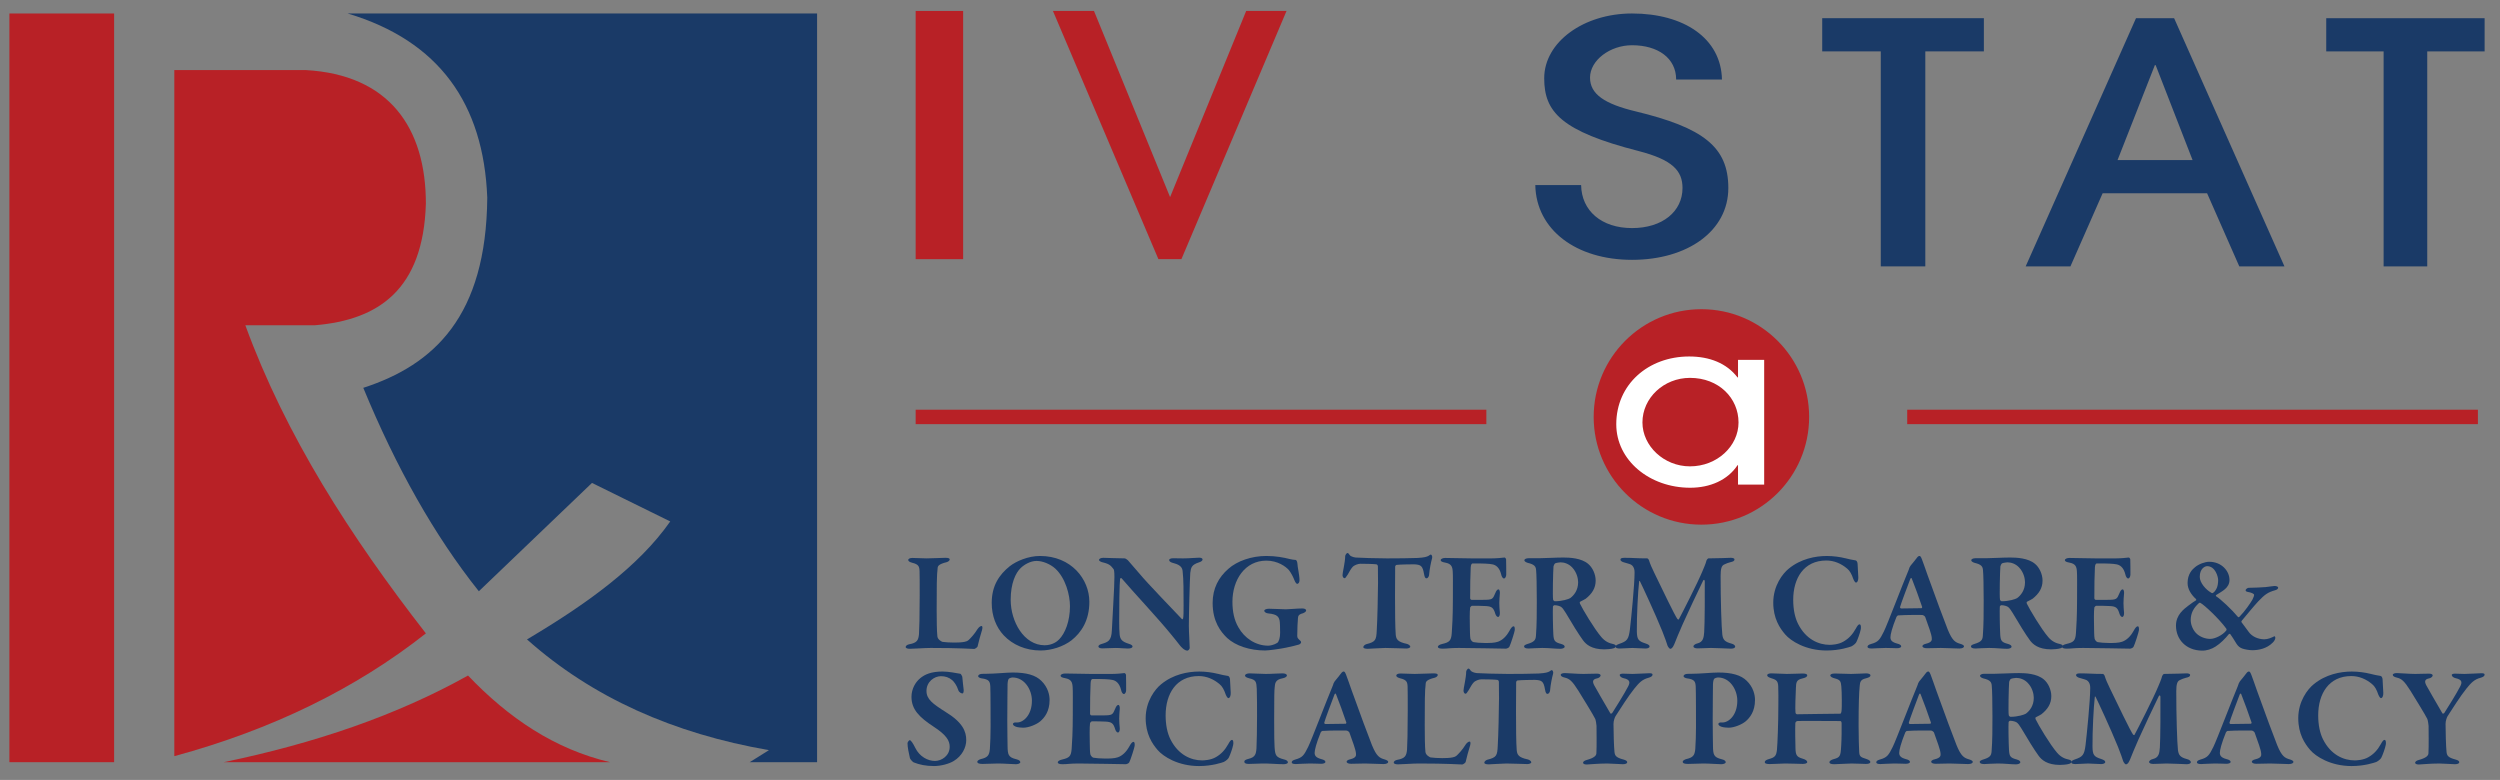 <?xml version="1.0" encoding="UTF-8"?>
<svg id="Layer_2" data-name="Layer 2" xmlns="http://www.w3.org/2000/svg" viewBox="0 0 692.308 215.976">
  <rect x="0" y="0" width="692.308" height="215.976" fill="#808080" stroke="none"/>
  <defs>
    <style>
      .cls-1 {
        fill: none;
        stroke: #b82126;
        stroke-miterlimit: 10;
        stroke-width: 4px;
      }

      .cls-2 {
        fill: #1a3a67;
      }

      .cls-2, .cls-3, .cls-4 {
        stroke-width: 0px;
      }

      .cls-3 {
        fill: #fff;
      }

      .cls-4 {
        fill: #b82126;
      }
    </style>
  </defs>
  <rect class="cls-4" x="2.604" y="3.734" width="29" height="207.333"/>
  <path class="cls-4" d="M48.27,19.4l-0,190c27-7.333,50.222-18.667,69.667-34-20.88-26.842-38.851-54.79-50-85.333h19.333c17.563-1.494,29.948-9.849,30.667-33.667,0-21-10.133-35.716-33.333-37l-36.333 0Z"/>
  <path class="cls-2" d="M96.27,3.734h130v207.333h-18.667l5.333-3.333c-26.406-4.577-48.916-14.553-67-30.667,16.43-9.732,30.925-20.161,39.667-32.667l-21.667-10.667-31.333,30c-12.224-15.334-22.86-34.178-32-56.333,19.627-6.368,34.06-19.836,34.333-52.667-1.012-25.981-13.327-43.415-38.667-51Z"/>
  <path class="cls-4" d="M61.937,211.067c25.11-5.2,47.902-12.941,67.667-24,11.186,11.733,23.963,20.381,39.333,24H61.937Z"/>
  <path class="cls-4" d="M253.566,71.767V3.034h13.149v68.733h-13.149Z"/>
  <path class="cls-4" d="M320.79,71.767L291.583,3.034h11.369l21.072,51.549,21.072-51.549h11.173l-29.109,68.733h-6.371Z"/>
  <path class="cls-2" d="M464.164,22.033c0-5.952-5.052-9.505-12.218-9.505-6.109,0-11.631,4.175-11.631,8.972,0,4.619,4.112,7.284,12.571,9.327,18.797,4.531,25.728,9.86,25.728,21.231,0,11.903-11.279,19.898-26.668,19.898-15.508,0-26.551-8.35-26.786-20.698h12.688c.117,7.106,5.639,11.903,14.098,11.903s13.98-4.619,13.98-11.104c0-4.797-2.82-7.817-12.1-10.215-21.5-5.508-26.199-10.837-26.199-20.165,0-10.038,10.926-17.944,24.319-17.944,14.333,0,24.671,6.84,24.906,18.299h-12.687Z"/>
  <path class="cls-2" d="M520.83,73.767V14.229h-16.217V5.034h44.768v9.195h-16.217v59.537h-12.334Z"/>
  <path class="cls-2" d="M620.111,73.767l-8.917-20.248h-28.926l-8.917,20.248h-12.397l30.557-68.733h10.548l30.557,68.733h-12.506ZM596.949,18.038h-.217l-10.331,26.286h20.771l-10.222-26.286Z"/>
  <path class="cls-2" d="M660.077,73.767V14.229h-15.888V5.034h43.859v9.195h-15.888v59.537h-12.084Z"/>
  <circle class="cls-4" cx="471.159" cy="115.456" r="29.833"/>
  <path class="cls-3" d="M481.297,134.194v-5.362h-.139c-2.717,4.115-7.593,6.235-13.096,6.235-11.284,0-20.479-7.606-20.479-17.582,0-11.035,8.847-18.767,20.201-18.767,5.642,0,10.379,1.87,13.374,5.798h.139v-4.863h7.244v34.541h-7.244ZM481.437,116.986c0-6.733-5.434-12.345-13.443-12.345-7.245,0-13.165,5.549-13.165,12.345,0,6.484,5.92,12.158,13.165,12.158,7.522,0,13.443-5.611,13.443-12.158Z"/>
  <g>
    <path class="cls-2" d="M252.686,154.509c1.058,0,2.782.118,3.918.118,1.528,0,4.232-.157,5.172-.157.901,0,1.215.157,1.215.432,0,.392-.47.666-.862.783-2.116.51-2.43,1.059-2.469,1.567-.274,1.96-.274,5.917-.274,11.717,0,2.703.039,5.917.196,7.249.079.94,1.254,1.488,1.411,1.528.745.117,2.155.195,3.252.195.862,0,2.116-.039,2.821-.195.353-.079.784-.157,1.215-.549.509-.51,1.45-1.411,2.468-3.057.353-.509.784-.783,1.058-.783.274,0,.313.431.157,1.058-.431,1.371-1.019,3.526-1.254,4.624-.078.235-.744.666-.901.666-.587,0-4.075-.274-12.029-.274-1.881,0-4.585.235-5.799.235-.706,0-1.176-.157-1.176-.51,0-.274.353-.627.98-.744,2.155-.392,2.547-1.098,2.704-2.821.078-.979.196-5.094.196-10.736,0-3.802,0-5.33-.039-6.623-.039-1.332-.235-1.959-2.038-2.39-.745-.196-1.097-.471-1.097-.745,0-.392.47-.588,1.175-.588Z"/>
    <path class="cls-2" d="M301.668,166.657c0,5.134-2.194,8.464-4.937,10.658-2.233,1.725-5.564,2.821-8.582,2.821-4.075,0-7.719-1.567-10.188-4.192-2.116-2.272-3.331-5.368-3.331-8.974,0-4.78,2.077-7.837,5.016-10.188,1.763-1.372,5.055-2.821,8.346-2.821,8.66,0,13.675,6.426,13.675,12.695ZM282.625,157.331c-1.333,1.293-2.743,4.114-2.743,8.777,0,6.034,3.684,12.578,9.404,12.578,2.155,0,3.527-1.098,3.997-1.607,1.646-1.646,3.017-5.016,3.017-9.208,0-3.096-1.215-7.798-4.075-10.423-1.333-1.215-3.448-2.116-5.172-2.116-1.763,0-3.526,1.098-4.428,1.999Z"/>
    <path class="cls-2" d="M305.51,154.47c.862,0,3.958.157,5.956.157.196,0,.745.392.862.509.588.706,1.685,1.921,3.292,3.802,1.92,2.351,9.6,10.306,11.677,12.499.196.196.353-.156.353-.234.196-1.137.079-5.564.079-8.896,0-1.293-.118-3.135-.235-4.153-.078-.822-.47-1.685-2.429-2.194-.784-.196-1.293-.431-1.293-.901,0-.274.47-.47,1.136-.47.979,0,1.881.039,2.704.039,1.842,0,3.448-.196,4.467-.196.667,0,.94.235.94.51,0,.235-.274.588-.979.783-2.038.666-2.233,1.372-2.429,2.939-.118,1.41-.392,11.324-.392,14.654,0,1.646.235,5.095.235,6.113,0,.353-.431.744-.627.744-.823,0-1.764-1.019-2.116-1.488-.744-.98-1.489-1.881-2.547-3.174-3.684-4.507-10.07-11.285-13.558-15.361-.196-.234-.431.079-.431.157-.079,1.058-.157,1.998-.196,5.094-.04,5.447-.118,8.425.078,10.345.157,1.254.588,1.92,2.469,2.508.823.235,1.097.51,1.097.745,0,.431-.549.587-1.293.587-1.136,0-2.037-.156-3.409-.156-.862,0-3.057.117-3.723.117-.548,0-1.019-.195-1.019-.509,0-.392.471-.588.862-.706,1.803-.548,2.743-.861,2.86-3.801.196-4.389.706-11.912.706-14.733,0-1.567-.118-2.037-.235-2.194-.705-.861-.979-1.41-3.017-1.881-.431-.078-1.019-.392-1.019-.666,0-.313.47-.588,1.175-.588Z"/>
    <path class="cls-2" d="M357.039,154.784c.627.157,1.411.274,1.764.274.156,0,.431.393.471.94.039,1.137.587,3.135.587,4.702,0,.51-.234.979-.666.979-.195,0-.509-.431-.744-1.019-.274-.744-.901-1.998-1.489-2.743-.862-1.019-3.135-2.664-6.27-2.664-5.917,0-9.404,5.29-9.404,11.402,0,2.743.51,5.095,1.646,7.054,1.685,3.017,4.781,5.094,8.268,5.094.47,0,1.606-.196,2.508-.783.431-.314.783-1.411.783-2.743,0-1.372-.039-3.018-.156-3.487-.235-.901-.549-1.686-3.135-1.92-.588-.04-1.098-.393-1.098-.745,0-.274.51-.549,1.293-.549,1.45,0,3.645.157,4.702.157.94,0,3.096-.235,4.546-.235.744,0,1.058.274,1.058.588,0,.235-.431.588-.901.744-1.332.353-1.293.823-1.371,1.372-.078.47-.196,3.252-.196,4.858,0,.549.157.706.627,1.176.313.235.432.392.432.666,0,.196-.313.51-.588.588-.666.196-1.999.549-3.565.862-1.686.353-4.82.783-5.8.783-4.231,0-8.15-1.293-10.501-3.448-1.802-1.724-4.036-4.545-4.036-9.718,0-3.996,1.646-7.092,4.35-9.443,2.469-2.194,6.465-3.565,10.501-3.565,2.664,0,4.859.431,6.387.822Z"/>
    <path class="cls-2" d="M392.582,154.509c1.92-.117,2.508-.312,3.017-.587.313-.196.471-.353.627-.353.196,0,.51.47.353,1.019-.312,1.097-.705,3.056-.822,4.545,0,.353-.274,1.019-.744,1.019-.274,0-.51-.234-.667-1.214-.392-2.273-.861-2.587-2.821-2.665-.94,0-3.801.039-4.78.157-.235.039-.392.353-.392.509,0,1.803-.039,4.781-.039,8.15,0,4.507.039,8.66.195,10.619.118,1.254.432,2.038,3.057,2.586.549.118.979.549.979.784,0,.353-.666.509-1.097.509-.313,0-4.741-.156-5.8-.156-1.215,0-4.231.235-4.897.235-.745,0-1.215-.157-1.215-.471,0-.353.47-.705.861-.822,2.548-.627,2.743-1.137,2.861-3.88.156-2.312.353-10.109.353-13.127,0-2.233-.039-3.526-.039-4.545,0-.353-.313-.549-.432-.549-.705-.117-3.565-.156-4.428-.156-.627,0-1.724.392-2.155.9-.392.432-.822,1.137-1.332,2.077-.471.784-.705,1.019-.862,1.019-.392,0-.588-.47-.588-.861,0-.745.706-3.331.745-5.29,0-.196.353-.823.627-.823s.431.353.666.627c.117.196.862.549,1.606.627.862.078,6.034.235,8.699.235,2.194,0,7.21-.039,8.464-.118Z"/>
    <path class="cls-2" d="M413.155,154.627c1.293,0,2.899-.157,3.448-.235.156-.039.431.235.471.51.039.705.039,3.409.039,4.192,0,.549-.274,1.098-.627,1.098-.354,0-.666-.588-.745-1.02-.509-2.155-1.606-2.742-2.508-2.899-.744-.156-2.429-.274-5.446-.235-.157,0-.471.157-.51,1.098-.078.979-.195,6.426-.156,8.542,0,.157.156.432.392.432h3.135c2.782,0,2.704-.196,3.448-1.881.235-.588.51-1.02.862-1.02.313,0,.431.627.392,1.098-.078,1.097-.156,1.803-.156,2.703,0,1.02.078,1.686.156,2.665.039.705-.196,1.176-.51,1.176s-.627-.471-.744-.862c-.51-1.725-1.019-2.038-2.547-2.155-1.254-.078-2.704-.078-3.919-.078-.156,0-.509.392-.509.47-.157,1.098-.118,4.114-.078,5.447.039.94,0,2.39.156,3.213.117.353.471.862.862.94.627.117,1.842.235,3.174.235,1.176,0,2.625,0,3.604-.354,1.176-.431,2.234-1.371,3.096-2.899.549-1.019.901-1.371,1.215-1.371.392,0,.353.823.313,1.136,0,.314-1.136,3.919-1.489,4.546-.117.274-.744.51-.94.51-.431,0-10.109-.196-13.048-.196-2.586,0-3.057.196-4.467.196-.745,0-1.333-.118-1.333-.51,0-.353.51-.627,1.176-.784,1.998-.47,2.508-.861,2.665-2.978.117-1.646.312-4.663.312-9.482,0-4.624.04-6.427-.039-7.562-.078-1.411-.392-2.194-2.076-2.508-.823-.157-1.254-.313-1.254-.706,0-.353.666-.588,1.215-.588,1.842,0,5.055.118,7.092.118h5.878Z"/>
    <path class="cls-2" d="M439.136,165.794c-.157.118-.979.549-1.528.823-.196.078-.156.392-.078.549.744,1.567,3.957,6.975,5.917,9.247,1.058,1.254,2.194,1.725,3.369,1.96.393.078.706.392.706.548,0,.235-.354.51-.627.588-.627.235-2.116.313-2.626.313-3.565,0-5.094-1.41-5.917-2.547-1.097-1.489-3.096-4.702-4.741-7.523-.353-.588-.94-1.45-1.254-1.646-.274-.235-1.136-.51-1.881-.51-.156,0-.392.196-.431.393-.078.744,0,5.955.117,7.797.118,1.686.393,2.077,2.194,2.547.666.196.94.471.94.745,0,.431-.744.588-1.215.588-1.371,0-3.096-.235-5.016-.235-1.371,0-3.33.156-3.762.156-.979,0-1.254-.273-1.254-.627,0-.234.432-.47.94-.627,1.803-.548,2.273-1.019,2.352-2.272.235-3.017.235-6.309.235-9.64,0-4.192-.079-7.523-.196-8.581-.078-.94-.431-1.528-2.272-1.959-.549-.157-.979-.431-.979-.745,0-.273.47-.548,1.136-.548h2.86c1.45,0,4.702-.196,6.818-.196,1.803,0,4.938.157,6.818,1.725,1.215.979,2.116,2.86,2.116,4.662,0,2.116-1.02,3.645-2.743,5.016ZM435.335,157.096c-.901-.94-2.116-1.372-3.174-1.372-.157,0-1.176.118-1.489.274-.196.118-.432.627-.471.823-.117,1.332-.273,8.189-.117,9.208.039.235.313.471.51.471,1.998,0,3.801-.588,4.231-.862,1.058-.783,2.194-2.194,2.194-4.389,0-1.019-.353-2.782-1.685-4.153Z"/>
    <path class="cls-2" d="M449.873,154.47c2.43,0,3.253.157,6.349.157.078,0,.392.353.431.549.353,1.136.705,1.881,1.489,3.526,1.959,4.036,5.643,11.755,6.387,12.734.078.079.313.157.353.118.901-1.646,5.29-10.267,6.544-13.323.196-.509.979-2.194,1.137-3.017.039-.157.392-.588.47-.588,2.743,0,5.878-.157,6.23-.157.471,0,1.059.079,1.059.471s-.393.588-1.137.744c-.627.157-1.137.353-1.764.666-.666.313-.94,1.137-.94,3.135,0,6.583.235,14.303.471,16.262.195,1.293.548,1.959,2.508,2.469.666.157,1.058.549,1.058.823,0,.431-.588.588-1.176.588-.431,0-4.114-.196-5.524-.196-.706,0-2.821.117-3.723.117-.588,0-1.137-.156-1.137-.548,0-.353.549-.706,1.098-.823,1.606-.392,1.763-1.606,1.881-3.174.156-1.92.195-12.069.156-13.989,0-.431-.235-.588-.431-.274-1.254,2.547-4.546,9.522-5.682,12.108-1.02,2.272-1.842,4.35-2.352,5.604-.47,1.136-.901,1.215-1.097,1.215-.196,0-.549-.432-.745-.862-.195-.627-.705-2.155-1.449-3.997-2.038-5.016-5.447-12.343-6.191-13.832-.117-.196-.235-.117-.235.118-.313,2.625-.666,9.482-.627,13.714.039,2.233.392,2.743,2.391,3.37.823.274,1.136.51,1.136.862,0,.313-.47.548-1.097.548-1.215,0-2.704-.156-3.645-.156s-2.586.156-3.487.156c-.588,0-1.176-.078-1.176-.548,0-.274.354-.51,1.02-.745,2.194-.744,2.586-1.254,2.938-3.996.353-2.979,1.293-12.305,1.293-15.792,0-.509-.078-1.998-1.489-2.351-.627-.196-1.136-.353-1.606-.471-.274-.078-.822-.353-.822-.705s.274-.51,1.136-.51Z"/>
    <path class="cls-2" d="M511.004,154.588c.939.235,1.92.47,2.82.588.274,0,.588.47.588,1.019.039,1.137.118,2.508.196,3.645.039.822-.235,1.488-.666,1.488-.196,0-.51-.47-.745-1.058-.392-1.215-.979-2.272-1.646-2.782-1.685-1.45-3.683-2.272-5.799-2.272-6.23,0-9.169,4.897-9.169,10.894,0,2.625.47,4.897,1.332,6.622,2.155,4.31,5.721,5.838,8.777,5.838.509,0,2.43-.078,3.801-.901,1.449-.822,2.508-1.959,3.409-3.565.47-.862.744-1.215,1.058-1.215.432,0,.432,1.019.313,1.45-.196.979-.823,2.703-1.176,3.409-.117.353-.822.979-1.41,1.254-.549.195-3.253,1.136-6.857,1.136-5.8,0-9.914-2.625-11.481-4.467-1.488-1.725-3.291-4.428-3.291-8.777,0-4.741,2.625-8.072,4.271-9.404,3.33-2.743,7.366-3.526,10.579-3.526,1.803,0,3.684.274,5.095.627Z"/>
    <path class="cls-2" d="M532.204,154.824c.353.9,1.058,2.938,1.567,4.389,2.154,6.034,4.819,13.166,5.604,15.125,1.293,3.174,2.154,3.565,3.487,3.957.666.196,1.019.432,1.019.706s-.392.587-1.293.587c-.979,0-3.919-.156-5.134-.156-1.293,0-2.821.078-3.84.078-.783,0-1.254-.234-1.254-.588,0-.195.274-.509,1.019-.666,1.607-.392,1.646-1.019,1.567-1.646-.078-1.019-.901-3.213-1.802-5.721-.039-.157-.471-.588-.901-.588-4.193-.039-6.074.078-6.622.117-.118,0-.354.274-.432.392-1.254,3.096-1.685,4.898-1.685,5.683,0,.783.392,1.332,1.842,1.724.783.196,1.136.432,1.136.784,0,.313-.509.509-1.175.509-.706,0-1.686-.078-3.135-.078-1.489,0-3.292.156-3.88.156-.901,0-1.136-.234-1.136-.47,0-.274.156-.549.979-.784,1.998-.548,2.43-1.175,3.565-3.487.94-1.881,5.173-13.048,6.779-16.849.078-.196.235-.588.274-.784.039-.117.156-.313.313-.549.392-.509,1.488-1.763,1.763-2.194.235-.353.51-.509.705-.509.196,0,.354.078.667.862ZM532.282,168.068c-.588-1.803-2.312-6.544-2.86-7.837-.078-.274-.313-.196-.432.117-.705,1.881-2.586,6.818-2.821,7.759-.039.195.157.392.313.392,1.489-.039,4.389-.078,5.643-.078.039,0,.196-.157.157-.353Z"/>
    <path class="cls-2" d="M562.887,165.794c-.157.118-.979.549-1.528.823-.196.078-.157.392-.078.549.744,1.567,3.957,6.975,5.917,9.247,1.058,1.254,2.194,1.725,3.369,1.96.393.078.706.392.706.548,0,.235-.353.51-.627.588-.627.235-2.116.313-2.626.313-3.565,0-5.094-1.41-5.917-2.547-1.097-1.489-3.095-4.702-4.741-7.523-.353-.588-.94-1.45-1.254-1.646-.274-.235-1.136-.51-1.881-.51-.156,0-.392.196-.431.393-.078.744,0,5.955.117,7.797.118,1.686.392,2.077,2.194,2.547.666.196.94.471.94.745,0,.431-.744.588-1.215.588-1.371,0-3.095-.235-5.016-.235-1.371,0-3.33.156-3.762.156-.979,0-1.254-.273-1.254-.627,0-.234.432-.47.94-.627,1.803-.548,2.273-1.019,2.352-2.272.235-3.017.235-6.309.235-9.64,0-4.192-.079-7.523-.196-8.581-.078-.94-.431-1.528-2.272-1.959-.549-.157-.979-.431-.979-.745,0-.273.47-.548,1.136-.548h2.86c1.45,0,4.702-.196,6.818-.196,1.803,0,4.938.157,6.818,1.725,1.215.979,2.116,2.86,2.116,4.662,0,2.116-1.02,3.645-2.743,5.016ZM559.086,157.096c-.901-.94-2.116-1.372-3.174-1.372-.157,0-1.176.118-1.489.274-.196.118-.431.627-.471.823-.117,1.332-.274,8.189-.117,9.208.039.235.313.471.51.471,1.998,0,3.801-.588,4.231-.862,1.059-.783,2.194-2.194,2.194-4.389,0-1.019-.353-2.782-1.685-4.153Z"/>
    <path class="cls-2" d="M586.007,154.627c1.293,0,2.899-.157,3.448-.235.156-.039.431.235.471.51.039.705.039,3.409.039,4.192,0,.549-.274,1.098-.627,1.098-.354,0-.666-.588-.745-1.02-.509-2.155-1.606-2.742-2.508-2.899-.744-.156-2.429-.274-5.446-.235-.157,0-.471.157-.51,1.098-.078.979-.195,6.426-.156,8.542,0,.157.156.432.392.432h3.135c2.782,0,2.704-.196,3.448-1.881.235-.588.51-1.02.862-1.02.313,0,.431.627.392,1.098-.078,1.097-.156,1.803-.156,2.703,0,1.02.078,1.686.156,2.665.039.705-.196,1.176-.51,1.176s-.627-.471-.744-.862c-.51-1.725-1.019-2.038-2.547-2.155-1.254-.078-2.704-.078-3.919-.078-.156,0-.509.392-.509.47-.157,1.098-.118,4.114-.078,5.447.039.94,0,2.39.156,3.213.117.353.471.862.862.94.627.117,1.842.235,3.174.235,1.176,0,2.625,0,3.604-.354,1.176-.431,2.234-1.371,3.096-2.899.549-1.019.901-1.371,1.215-1.371.392,0,.353.823.313,1.136,0,.314-1.136,3.919-1.489,4.546-.117.274-.744.51-.94.51-.431,0-10.109-.196-13.048-.196-2.586,0-3.057.196-4.467.196-.745,0-1.333-.118-1.333-.51,0-.353.51-.627,1.176-.784,1.998-.47,2.508-.861,2.665-2.978.117-1.646.312-4.663.312-9.482,0-4.624.04-6.427-.039-7.562-.078-1.411-.392-2.194-2.076-2.508-.823-.157-1.254-.313-1.254-.706,0-.353.666-.588,1.215-.588,1.842,0,5.055.118,7.092.118h5.878Z"/>
    <path class="cls-2" d="M617.396,160.544c.039,2.272-2.038,3.174-3.684,4.231-.118.079-.118.274,0,.353,1.371.901,4.271,3.605,5.995,5.682.156.196.313.118.51-.078,1.371-1.371,3.017-3.762,3.526-4.663.274-.548.47-1.058.47-1.332s-.588-.627-1.92-.862c-.195-.039-.431-.195-.431-.431-.039-.157.392-.666.901-.666.861,0,3.84-.118,4.584-.196.94-.078,2.116-.313,2.547-.313.627,0,.98.274.98.432,0,.274-.196.587-.823.744-2.077.588-2.86,1.176-4.702,3.096-1.176,1.254-3.409,3.997-4.506,5.29-.118.117-.196.353-.118.47.51.666,1.293,1.725,2.038,2.743.822,1.137,2.39,1.959,4.231,1.998,1.059,0,2.077-.47,2.782-.822.157-.118.313.156.313.392,0,.353-.196.823-.666,1.293-1.685,1.764-4.075,2.155-5.682,2.155-.784,0-2.077-.196-2.821-.471-.627-.234-1.137-.627-1.567-1.293-.627-1.019-1.411-2.312-1.764-2.742-.117-.079-.274,0-.353.039-.979,1.215-2.312,2.586-3.684,3.448-1.058.705-2.508,1.175-3.801,1.136-4.389-.078-7.171-3.096-7.171-6.936,0-2.978,2.194-4.584,3.487-5.564.627-.509,1.803-1.293,2.038-1.41.117-.039.117-.274.039-.353-1.332-1.215-2.351-2.743-2.351-4.467,0-2.508,1.332-3.802,2.076-4.389,1.098-.901,2.782-1.489,3.919-1.489,3.448,0,5.604,2.586,5.604,4.977ZM616.455,174.651c.117-.118.195-.353.039-.588-1.959-2.704-6.113-6.583-7.132-7.093-.157-.117-.392-.039-.51.118-1.371,1.254-2.194,2.703-2.194,4.623,0,1.372.706,2.979,1.764,3.88,1.019.861,2.352,1.332,3.645,1.332,1.332,0,3.448-1.058,4.389-2.272ZM609.166,159.76c0,1.646,1.725,3.566,3.135,4.35.274.196.393.157.51.078.353-.195.666-.587.94-1.097.353-.549.51-1.646.51-2.43,0-.94-.784-3.879-3.057-3.879-.588,0-2.038.627-2.038,2.978Z"/>
    <path class="cls-2" d="M265.97,186.588c.157.078.47.627.509.822,0,.51.392,3.527.392,3.684,0,.588-.118.94-.353.94-.313,0-.94-.313-1.137-.901-.392-1.293-1.215-2.39-1.685-2.782-.94-.783-1.92-1.097-3.135-1.097-1.842,0-3.997,1.528-3.997,4.075,0,2.312,1.724,3.565,5.251,5.799,4.819,2.939,5.76,5.447,5.76,7.837,0,2.038-1.175,4.389-3.448,5.761-1.332.822-3.605,1.41-5.486,1.41-2.312,0-4.036-.392-5.643-1.019-.313-.157-1.019-.979-1.019-1.176-.313-1.332-.667-3.017-.667-4.153,0-.274.431-.823.627-.823.313,0,.94.94,1.528,2.155,1.176,2.391,3.448,3.605,5.447,3.605,1.802,0,4.075-1.411,4.075-3.919,0-1.646-.823-3.213-4.428-5.563-3.997-2.626-6.152-4.781-6.152-8.269,0-2.233,1.136-4.114,2.39-5.133,1.293-1.098,3.135-1.881,6.23-1.881,1.803,0,3.879.47,4.938.627Z"/>
    <path class="cls-2" d="M280.43,187.607c-.353,0-.901.196-1.058.353-.118.118-.313.549-.353,1.45-.04.783-.04,5.643-.079,10.109,0,3.526.079,6.113.079,7.053.039,2.391.157,3.135,2.429,3.684.784.196,1.097.471,1.097.823s-.666.549-1.214.549c-1.019,0-3.252-.196-4.977-.196-1.137,0-3.057.117-4.271.117-.901,0-1.45-.156-1.45-.627,0-.273.549-.588.94-.705,1.92-.431,2.39-1.019,2.547-2.821.117-1.567.196-4.153.196-6.112,0-1.293,0-10.07-.079-11.168-.078-1.371-.313-1.998-2.469-2.272-.509-.079-.901-.353-.901-.588,0-.313.353-.549.823-.627.274-.039.94-.039,1.293-.039,2.508,0,5.721-.353,7.484-.353,3.762,0,6.309.705,7.915,2.312,1.842,1.803,2.273,3.919,2.273,5.29,0,3.213-1.45,4.938-2.586,5.917-1.019.862-3.174,1.763-4.702,1.763-.431,0-1.528-.078-2.037-.273-.549-.235-.823-.432-.823-.784,0-.157.274-.392.588-.392h.588c1.646,0,4.075-1.959,4.075-6.035,0-3.135-2.116-6.426-5.329-6.426Z"/>
    <path class="cls-2" d="M307.9,186.627c1.293,0,2.9-.157,3.448-.235.157-.039.431.235.47.51.039.705.039,3.409.039,4.192,0,.549-.274,1.098-.627,1.098s-.666-.588-.744-1.02c-.51-2.155-1.607-2.742-2.508-2.899-.745-.156-2.43-.274-5.447-.235-.157,0-.47.157-.509,1.098-.079.979-.196,6.426-.157,8.542,0,.157.157.432.392.432h3.135c2.782,0,2.704-.196,3.448-1.881.235-.588.509-1.02.862-1.02.313,0,.431.627.392,1.098-.079,1.097-.157,1.803-.157,2.703,0,1.02.078,1.686.157,2.665.039.705-.196,1.176-.509,1.176s-.627-.471-.745-.862c-.509-1.725-1.019-2.038-2.547-2.155-1.254-.078-2.704-.078-3.918-.078-.157,0-.51.392-.51.47-.156,1.098-.117,4.114-.078,5.447.039.94,0,2.39.157,3.213.118.353.47.862.862.94.627.117,1.842.235,3.174.235,1.175,0,2.625,0,3.605-.354,1.175-.431,2.233-1.371,3.096-2.899.548-1.019.901-1.371,1.214-1.371.392,0,.353.823.313,1.136,0,.314-1.136,3.919-1.489,4.546-.118.274-.745.51-.94.51-.431,0-10.11-.196-13.049-.196-2.586,0-3.056.196-4.467.196-.745,0-1.332-.118-1.332-.51,0-.353.509-.627,1.175-.784,1.999-.47,2.508-.861,2.665-2.978.118-1.646.313-4.663.313-9.482,0-4.624.039-6.427-.039-7.562-.079-1.411-.392-2.194-2.077-2.508-.823-.157-1.254-.313-1.254-.706,0-.353.667-.588,1.215-.588,1.842,0,5.055.118,7.093.118h5.877Z"/>
    <path class="cls-2" d="M337.21,186.588c.94.235,1.92.47,2.821.588.274,0,.588.47.588,1.019.039,1.137.118,2.508.196,3.645.039.822-.235,1.488-.666,1.488-.196,0-.51-.47-.745-1.058-.392-1.215-.979-2.272-1.646-2.782-1.685-1.45-3.683-2.272-5.799-2.272-6.23,0-9.169,4.897-9.169,10.894,0,2.625.47,4.897,1.333,6.622,2.155,4.31,5.721,5.838,8.777,5.838.509,0,2.429-.078,3.801-.901,1.45-.822,2.508-1.959,3.409-3.565.47-.862.744-1.215,1.058-1.215.431,0,.431,1.019.313,1.45-.196.979-.823,2.703-1.175,3.409-.118.353-.823.979-1.411,1.254-.549.195-3.252,1.136-6.857,1.136-5.799,0-9.914-2.625-11.481-4.467-1.489-1.725-3.292-4.428-3.292-8.777,0-4.741,2.625-8.072,4.271-9.404,3.331-2.743,7.367-3.526,10.58-3.526,1.803,0,3.684.274,5.094.627Z"/>
    <path class="cls-2" d="M348.027,190.781c-.118-1.881-.118-2.508-2.077-2.938-.94-.235-1.176-.51-1.176-.784,0-.313.549-.588,1.254-.588,1.137,0,3.175.157,4.468.157,1.92,0,3.291-.157,4.662-.157.667,0,1.215.196,1.215.588,0,.353-.548.666-1.215.784-1.959.353-2.076,1.371-2.154,2.39-.118.94-.157,2.352-.157,9.091,0,4.702.039,6.427.118,7.603.156,2.312.392,2.781,2.586,3.369.705.157,1.097.432,1.097.823s-.744.51-1.215.51c-1.567,0-4.231-.235-5.877-.196-1.137,0-2.312.117-3.762.117-.94,0-1.215-.273-1.215-.666,0-.274.353-.549,1.175-.744,1.803-.432,2.077-1.254,2.195-2.939.078-1.488.156-5.524.156-8.855,0-1.998,0-6.073-.078-7.562Z"/>
    <path class="cls-2" d="M372.753,186.824c.353.9,1.058,2.938,1.567,4.389,2.154,6.034,4.819,13.166,5.604,15.125,1.293,3.174,2.154,3.565,3.487,3.957.666.196,1.019.432,1.019.706s-.392.587-1.293.587c-.979,0-3.919-.156-5.134-.156-1.293,0-2.821.078-3.84.078-.783,0-1.254-.234-1.254-.588,0-.195.274-.509,1.019-.666,1.607-.392,1.646-1.019,1.567-1.646-.078-1.019-.901-3.213-1.802-5.721-.039-.157-.471-.588-.901-.588-4.193-.039-6.074.078-6.622.117-.118,0-.354.274-.432.392-1.254,3.096-1.685,4.898-1.685,5.683,0,.783.392,1.332,1.842,1.724.783.196,1.136.432,1.136.784,0,.313-.509.509-1.175.509-.706,0-1.686-.078-3.135-.078-1.489,0-3.292.156-3.88.156-.901,0-1.136-.234-1.136-.47,0-.274.156-.549.979-.784,1.998-.548,2.43-1.175,3.565-3.487.94-1.881,5.173-13.048,6.779-16.849.078-.196.235-.588.274-.784.039-.117.156-.313.313-.549.392-.509,1.488-1.763,1.763-2.194.235-.353.51-.509.705-.509.196,0,.354.078.667.862ZM372.831,200.068c-.588-1.803-2.312-6.544-2.86-7.837-.078-.274-.313-.196-.432.117-.705,1.881-2.586,6.818-2.821,7.759-.039.195.157.392.313.392,1.489-.039,4.389-.078,5.643-.078.039,0,.196-.157.157-.353Z"/>
    <path class="cls-2" d="M387.84,186.509c1.059,0,2.782.118,3.919.118,1.528,0,4.231-.157,5.172-.157.901,0,1.215.157,1.215.432,0,.392-.47.666-.862.783-2.115.51-2.43,1.059-2.469,1.567-.273,1.96-.273,5.917-.273,11.717,0,2.703.039,5.917.195,7.249.078.94,1.254,1.488,1.411,1.528.744.117,2.155.195,3.252.195.862,0,2.116-.039,2.821-.195.353-.079.783-.157,1.215-.549.51-.51,1.449-1.411,2.469-3.057.353-.509.783-.783,1.058-.783s.313.431.157,1.058c-.432,1.371-1.02,3.526-1.254,4.624-.079.235-.745.666-.901.666-.588,0-4.075-.274-12.03-.274-1.881,0-4.584.235-5.799.235-.705,0-1.176-.157-1.176-.51,0-.274.353-.627.979-.744,2.155-.392,2.547-1.098,2.704-2.821.078-.979.195-5.094.195-10.736,0-3.802,0-5.33-.039-6.623-.039-1.332-.234-1.959-2.037-2.39-.744-.196-1.098-.471-1.098-.745,0-.392.471-.588,1.176-.588Z"/>
    <path class="cls-2" d="M426.086,186.509c1.92-.117,2.508-.312,3.017-.587.313-.196.471-.353.627-.353.196,0,.51.47.353,1.019-.312,1.097-.705,3.056-.822,4.545,0,.353-.274,1.019-.744,1.019-.274,0-.51-.234-.667-1.214-.392-2.273-.861-2.587-2.821-2.665-.94,0-3.801.039-4.78.157-.235.039-.392.353-.392.509,0,1.803-.039,4.781-.039,8.15,0,4.507.039,8.66.195,10.619.118,1.254.432,2.038,3.057,2.586.549.118.979.549.979.784,0,.353-.666.509-1.097.509-.313,0-4.741-.156-5.8-.156-1.215,0-4.231.235-4.897.235-.745,0-1.215-.157-1.215-.471,0-.353.47-.705.861-.822,2.548-.627,2.743-1.137,2.861-3.88.156-2.312.353-10.109.353-13.127,0-2.233-.039-3.526-.039-4.545,0-.353-.313-.549-.432-.549-.705-.117-3.565-.156-4.428-.156-.627,0-1.724.392-2.155.9-.392.432-.822,1.137-1.332,2.077-.471.784-.705,1.019-.862,1.019-.392,0-.588-.47-.588-.861,0-.745.706-3.331.745-5.29,0-.196.353-.823.627-.823s.431.353.666.627c.117.196.862.549,1.606.627.862.078,6.034.235,8.699.235,2.194,0,7.21-.039,8.464-.118Z"/>
    <path class="cls-2" d="M433.375,186.392c.94,0,3.292.235,5.095.235,1.097,0,2.272-.078,3.801-.078.627,0,.979.234.979.47,0,.274-.313.666-.901.823-1.332.235-1.411.862-.901,1.881.471.862,2.821,4.977,4.506,7.837.079.117.393.039.51-.118.627-.979,3.37-5.329,4.35-7.249.666-1.215.627-1.998-1.215-2.39-.549-.118-1.058-.471-1.058-.901,0-.274.548-.353.901-.353.979,0,1.724.078,2.625.078,1.137,0,4.036-.196,4.663-.196.549,0,.901.078.901.393,0,.392-.432.666-1.098.861-1.842.471-2.664,1.45-3.957,3.018-1.646,2.037-3.997,5.76-5.212,7.641-.157.274-.549,1.176-.549,2.116,0,2.194.118,6.505.274,7.798.117.979.392,1.528,2.508,2.076.744.196,1.019.471,1.019.745,0,.313-.431.549-1.214.549-.549,0-3.409-.196-4.311-.196-2.586,0-5.173.274-5.682.274-.588,0-1.02-.157-1.02-.51,0-.235.313-.588,1.137-.783,2.077-.588,2.508-1.215,2.547-1.803.117-1.803.039-6.152.039-7.602,0-.392-.234-1.686-.353-1.92-.666-1.333-2.978-5.056-4.663-7.798-1.724-2.743-2.469-3.331-3.762-3.645-.705-.156-1.136-.431-1.136-.744,0-.353.509-.51,1.175-.51Z"/>
    <path class="cls-2" d="M475.774,187.607c-.353,0-.901.196-1.058.353-.117.118-.313.549-.353,1.45-.039.783-.039,5.643-.078,10.109,0,3.526.078,6.113.078,7.053.039,2.391.156,3.135,2.43,3.684.783.196,1.097.471,1.097.823s-.666.549-1.215.549c-1.019,0-3.252-.196-4.977-.196-1.136,0-3.056.117-4.271.117-.901,0-1.45-.156-1.45-.627,0-.273.549-.588.94-.705,1.92-.431,2.391-1.019,2.547-2.821.118-1.567.196-4.153.196-6.112,0-1.293,0-10.07-.078-11.168-.079-1.371-.313-1.998-2.469-2.272-.51-.079-.901-.353-.901-.588,0-.313.353-.549.823-.627.273-.039.939-.039,1.293-.039,2.508,0,5.721-.353,7.484-.353,3.762,0,6.309.705,7.915,2.312,1.842,1.803,2.272,3.919,2.272,5.29,0,3.213-1.45,4.938-2.586,5.917-1.02.862-3.174,1.763-4.702,1.763-.432,0-1.528-.078-2.038-.273-.549-.235-.822-.432-.822-.784,0-.157.273-.392.588-.392h.587c1.646,0,4.075-1.959,4.075-6.035,0-3.135-2.115-6.426-5.329-6.426Z"/>
    <path class="cls-2" d="M497.681,197.794c2.665,0,7.837-.156,11.951-.156.157,0,.313-.392.353-.979.079-.51.079-5.055-.078-6.583-.117-1.45-.353-1.842-1.881-2.233-.588-.157-1.176-.432-1.176-.823,0-.274.393-.51,1.294-.51.509,0,3.409.118,4.428.118,1.254,0,3.762-.157,4.192-.157.744,0,1.215.235,1.215.549,0,.353-.353.588-1.254.823-1.41.313-1.646.94-1.725,2.076-.195,1.842-.312,5.368-.312,10.933,0,3.84.117,5.878.156,7.171.039,1.528.431,1.646,1.998,2.155.706.235,1.098.51,1.098.823,0,.431-.549.548-1.254.548-.666,0-2.782-.117-3.958-.117-.862,0-3.997.196-4.78.196-.94,0-1.332-.196-1.332-.549s.509-.666,1.058-.823c1.92-.509,2.038-.822,2.194-3.723.117-1.567.157-5.25.117-6.309-.039-.353-.156-.549-.353-.549-3.135,0-11.167-.078-11.951,0-.195.04-.509.314-.509.588-.079,1.45,0,5.643.039,6.896.039,1.842.274,2.43,1.881,2.9.822.234,1.371.548,1.371.979.039.392-.744.509-1.254.509-.274,0-3.526-.117-4.898-.117-.9,0-2.899.156-4.231.156-1.019,0-1.371-.195-1.371-.509,0-.431.431-.666,1.097-.862,1.725-.47,2.077-.901,2.272-2.547.157-1.567.393-7.406.393-12.774,0-1.175.039-3.33-.04-4.897-.078-1.293-.431-1.725-1.724-2.116-.901-.274-1.332-.549-1.332-.862,0-.392.509-.549,1.215-.549,1.058,0,3.213.157,4.231.157,1.646,0,3.409-.118,4.35-.118.823,0,1.293.157,1.293.51,0,.432-.51.666-1.332.862-1.646.353-1.764,1.097-1.803,2.704-.078,1.41-.235,5.916-.117,6.7.039.313.195.509.47.509Z"/>
    <path class="cls-2" d="M534.634,186.824c.353.9,1.058,2.938,1.567,4.389,2.154,6.034,4.819,13.166,5.604,15.125,1.293,3.174,2.154,3.565,3.487,3.957.666.196,1.019.432,1.019.706s-.392.587-1.293.587c-.979,0-3.919-.156-5.134-.156-1.293,0-2.821.078-3.84.078-.783,0-1.254-.234-1.254-.588,0-.195.274-.509,1.019-.666,1.607-.392,1.646-1.019,1.567-1.646-.078-1.019-.901-3.213-1.802-5.721-.039-.157-.471-.588-.901-.588-4.193-.039-6.074.078-6.622.117-.118,0-.354.274-.432.392-1.254,3.096-1.685,4.898-1.685,5.683,0,.783.392,1.332,1.842,1.724.783.196,1.136.432,1.136.784,0,.313-.509.509-1.175.509-.706,0-1.686-.078-3.135-.078-1.489,0-3.292.156-3.88.156-.901,0-1.136-.234-1.136-.47,0-.274.156-.549.979-.784,1.998-.548,2.43-1.175,3.565-3.487.94-1.881,5.173-13.048,6.779-16.849.078-.196.235-.588.274-.784.039-.117.156-.313.313-.549.392-.509,1.488-1.763,1.763-2.194.235-.353.51-.509.705-.509.196,0,.354.078.667.862ZM534.712,200.068c-.588-1.803-2.312-6.544-2.86-7.837-.078-.274-.313-.196-.432.117-.705,1.881-2.586,6.818-2.821,7.759-.039.195.157.392.313.392,1.489-.039,4.389-.078,5.643-.078.039,0,.196-.157.157-.353Z"/>
    <path class="cls-2" d="M565.316,197.794c-.157.118-.979.549-1.528.823-.196.078-.157.392-.078.549.744,1.567,3.957,6.975,5.917,9.247,1.058,1.254,2.194,1.725,3.369,1.96.393.078.706.392.706.548,0,.235-.353.51-.627.588-.627.235-2.116.313-2.626.313-3.565,0-5.094-1.41-5.917-2.547-1.097-1.489-3.095-4.702-4.741-7.523-.353-.588-.94-1.45-1.254-1.646-.274-.235-1.136-.51-1.881-.51-.156,0-.392.196-.431.393-.078.744,0,5.955.117,7.797.118,1.686.392,2.077,2.194,2.547.666.196.94.471.94.745,0,.431-.744.588-1.215.588-1.371,0-3.095-.235-5.016-.235-1.371,0-3.33.156-3.762.156-.979,0-1.254-.273-1.254-.627,0-.234.432-.47.94-.627,1.803-.548,2.273-1.019,2.352-2.272.235-3.017.235-6.309.235-9.64,0-4.192-.079-7.523-.196-8.581-.078-.94-.431-1.528-2.272-1.959-.549-.157-.979-.431-.979-.745,0-.273.47-.548,1.136-.548h2.86c1.45,0,4.702-.196,6.818-.196,1.803,0,4.938.157,6.818,1.725,1.215.979,2.116,2.86,2.116,4.662,0,2.116-1.02,3.645-2.743,5.016ZM561.516,189.096c-.901-.94-2.116-1.372-3.174-1.372-.157,0-1.176.118-1.489.274-.196.118-.431.627-.471.823-.117,1.332-.274,8.189-.117,9.208.039.235.313.471.51.471,1.998,0,3.801-.588,4.231-.862,1.059-.783,2.194-2.194,2.194-4.389,0-1.019-.353-2.782-1.685-4.153Z"/>
    <path class="cls-2" d="M576.054,186.47c2.43,0,3.253.157,6.349.157.078,0,.392.353.431.549.353,1.136.705,1.881,1.489,3.526,1.959,4.036,5.643,11.755,6.387,12.734.078.079.313.157.353.118.901-1.646,5.29-10.267,6.544-13.323.196-.509.979-2.194,1.137-3.017.039-.157.392-.588.47-.588,2.743,0,5.878-.157,6.23-.157.471,0,1.058.079,1.058.471s-.392.588-1.136.744c-.627.157-1.137.353-1.764.666-.666.313-.94,1.137-.94,3.135,0,6.583.235,14.303.471,16.262.195,1.293.549,1.959,2.508,2.469.666.157,1.058.549,1.058.823,0,.431-.588.588-1.176.588-.431,0-4.114-.196-5.524-.196-.705,0-2.821.117-3.723.117-.588,0-1.137-.156-1.137-.548,0-.353.549-.706,1.098-.823,1.606-.392,1.763-1.606,1.881-3.174.156-1.92.195-12.069.156-13.989,0-.431-.234-.588-.431-.274-1.254,2.547-4.546,9.522-5.682,12.108-1.019,2.272-1.842,4.35-2.352,5.604-.47,1.136-.901,1.215-1.097,1.215-.196,0-.549-.432-.745-.862-.195-.627-.705-2.155-1.449-3.997-2.038-5.016-5.447-12.343-6.191-13.832-.117-.196-.235-.117-.235.118-.313,2.625-.666,9.482-.627,13.714.039,2.233.393,2.743,2.391,3.37.822.274,1.137.51,1.137.862,0,.313-.471.548-1.098.548-1.215,0-2.704-.156-3.645-.156s-2.586.156-3.487.156c-.588,0-1.175-.078-1.175-.548,0-.274.353-.51,1.019-.745,2.194-.744,2.586-1.254,2.938-3.996.353-2.979,1.293-12.305,1.293-15.792,0-.509-.078-1.998-1.488-2.351-.627-.196-1.137-.353-1.607-.471-.273-.078-.822-.353-.822-.705s.274-.51,1.136-.51Z"/>
    <path class="cls-2" d="M623.43,186.824c.353.9,1.058,2.938,1.567,4.389,2.155,6.034,4.819,13.166,5.603,15.125,1.294,3.174,2.155,3.565,3.488,3.957.666.196,1.019.432,1.019.706s-.392.587-1.293.587c-.979,0-3.919-.156-5.134-.156-1.293,0-2.821.078-3.84.078-.783,0-1.254-.234-1.254-.588,0-.195.274-.509,1.019-.666,1.606-.392,1.646-1.019,1.567-1.646-.078-1.019-.9-3.213-1.802-5.721-.04-.157-.471-.588-.901-.588-4.193-.039-6.074.078-6.622.117-.118,0-.353.274-.432.392-1.254,3.096-1.685,4.898-1.685,5.683,0,.783.392,1.332,1.842,1.724.783.196,1.136.432,1.136.784,0,.313-.509.509-1.175.509-.706,0-1.686-.078-3.135-.078-1.489,0-3.292.156-3.88.156-.901,0-1.136-.234-1.136-.47,0-.274.156-.549.979-.784,1.998-.548,2.429-1.175,3.565-3.487.94-1.881,5.173-13.048,6.779-16.849.078-.196.234-.588.274-.784.039-.117.156-.313.313-.549.392-.509,1.488-1.763,1.763-2.194.235-.353.51-.509.706-.509.195,0,.353.078.666.862ZM623.508,200.068c-.588-1.803-2.312-6.544-2.86-7.837-.079-.274-.313-.196-.432.117-.705,1.881-2.586,6.818-2.821,7.759-.039.195.157.392.313.392,1.489-.039,4.389-.078,5.643-.078.04,0,.196-.157.157-.353Z"/>
    <path class="cls-2" d="M656.385,186.588c.941.235,1.921.47,2.822.588.273,0,.587.47.587,1.019.04,1.137.118,2.508.196,3.645.039.822-.235,1.488-.666,1.488-.196,0-.51-.47-.744-1.058-.393-1.215-.98-2.272-1.646-2.782-1.685-1.45-3.684-2.272-5.799-2.272-6.23,0-9.17,4.897-9.17,10.894,0,2.625.471,4.897,1.333,6.622,2.155,4.31,5.721,5.838,8.777,5.838.509,0,2.429-.078,3.801-.901,1.45-.822,2.508-1.959,3.409-3.565.47-.862.744-1.215,1.058-1.215.431,0,.431,1.019.313,1.45-.195.979-.822,2.703-1.176,3.409-.117.353-.822.979-1.41,1.254-.549.195-3.252,1.136-6.857,1.136-5.799,0-9.914-2.625-11.481-4.467-1.488-1.725-3.291-4.428-3.291-8.777,0-4.741,2.625-8.072,4.271-9.404,3.331-2.743,7.367-3.526,10.58-3.526,1.803,0,3.684.274,5.094.627Z"/>
    <path class="cls-2" d="M663.792,186.392c.94,0,3.292.235,5.095.235,1.097,0,2.272-.078,3.801-.078.627,0,.979.234.979.47,0,.274-.313.666-.901.823-1.332.235-1.41.862-.901,1.881.471.862,2.821,4.977,4.507,7.837.078.117.392.039.509-.118.627-.979,3.37-5.329,4.35-7.249.666-1.215.627-1.998-1.215-2.39-.549-.118-1.058-.471-1.058-.901,0-.274.549-.353.901-.353.979,0,1.724.078,2.625.078,1.137,0,4.036-.196,4.663-.196.549,0,.901.078.901.393,0,.392-.432.666-1.098.861-1.842.471-2.664,1.45-3.957,3.018-1.646,2.037-3.997,5.76-5.212,7.641-.156.274-.549,1.176-.549,2.116,0,2.194.118,6.505.274,7.798.118.979.392,1.528,2.508,2.076.745.196,1.019.471,1.019.745,0,.313-.431.549-1.215.549-.548,0-3.408-.196-4.31-.196-2.587,0-5.173.274-5.682.274-.588,0-1.02-.157-1.02-.51,0-.235.313-.588,1.137-.783,2.077-.588,2.508-1.215,2.547-1.803.118-1.803.039-6.152.039-7.602,0-.392-.235-1.686-.353-1.92-.666-1.333-2.978-5.056-4.663-7.798-1.724-2.743-2.469-3.331-3.762-3.645-.705-.156-1.136-.431-1.136-.744,0-.353.509-.51,1.175-.51Z"/>
  </g>
  <line class="cls-1" x1="253.566" y1="115.456" x2="411.604" y2="115.456"/>
  <line class="cls-1" x1="528.152" y1="115.456" x2="686.189" y2="115.456"/>
</svg>